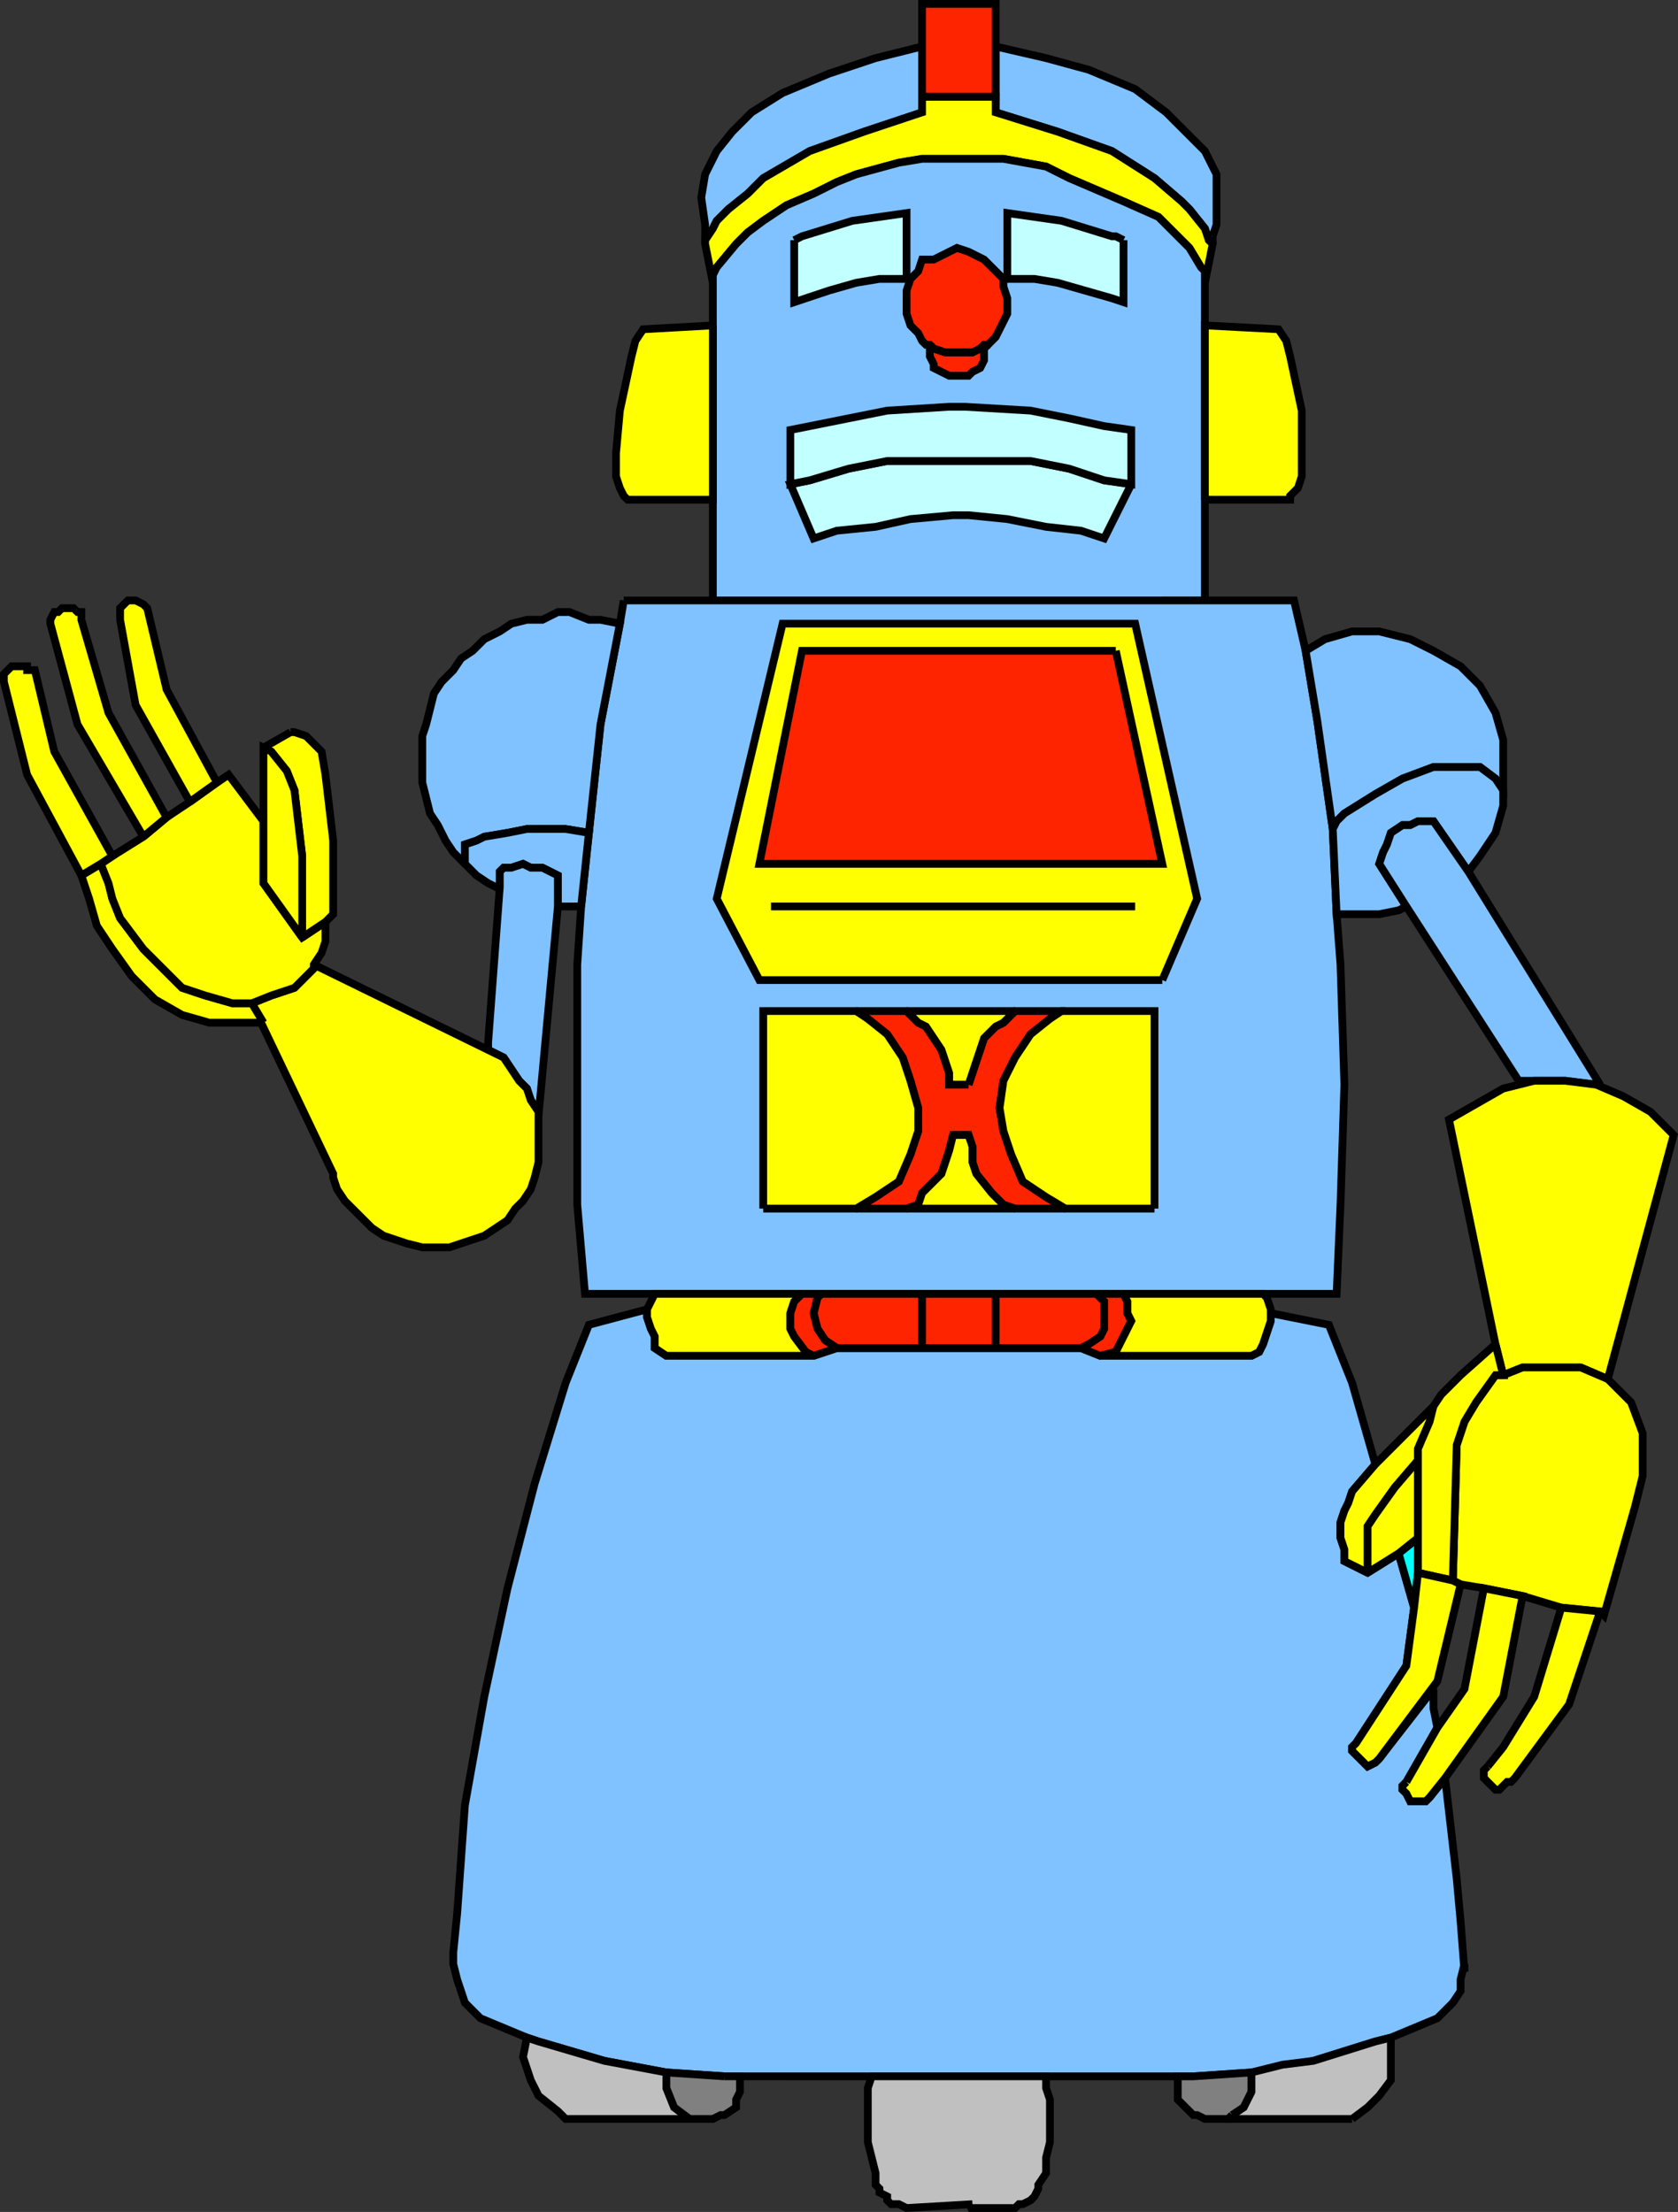 <svg xmlns="http://www.w3.org/2000/svg" width="433.116" height="571.014" version="1.2"><rect width="100%" height="100%" fill="#333333" stroke="none"/><g fill="none" fill-rule="evenodd" stroke="#000" stroke-miterlimit="2" stroke-width="2" font-family="'Sans Serif'" font-size="12.5" font-weight="400"><path fill="#80c2ff" d="M182 63v-1l2-3 1-2 3-3 5-4 4-4 12-7 14-5 15-5V12l-12 3-12 4-12 5-8 5-5 5-4 5-3 6-1 6 1 7v5m131-2 1-3V45l-3-6-5-5-5-5-8-6-12-5-11-3-13-3v17l16 5 14 5 11 7 7 6 2 2 4 5 1 3 1 1v-2"/><path fill="#ff2400" d="M238 25h19V1h-19v24"/><path fill="#ff0" d="m184 73-2-10v-1l2-3 1-2 3-3 5-4 4-4 12-7 14-5 15-5v-4h19v4l16 5 14 5 11 7 7 6 2 2 4 5 1 3 1 1-2 10v-3l-1-1-3-5-3-3-5-5-9-4-14-6-6-3-11-2h-21l-6 1-11 3-5 2-6 3-7 3-6 4-4 3-3 3-5 6-1 2v2"/><path fill="#80c2ff" d="m184 71 1-2 5-6 3-3 4-3 6-4 7-3 6-3 5-2 11-3 6-1h21l11 2 6 3 14 6 9 4 5 5 3 3 3 5 1 1v85H184V71m-23 84-1 6-5 26-3 28-2 19-1 15v62l2 23h194l1-23 1-31-1-31-1-13-1-22-4-28-3-18-3-13H161m217 352-1 4v3l-2 3-4 4-12 5-4 1-16 5-16 3-15 1H187l-15-1-16-3-17-5-3-1-12-5-4-4-1-3-1-3-1-4v-3l1-10 2-28 5-28 6-28 7-27 8-26 6-15 15-4v2l1 3 1 2v3l3 2h38l6-2h63l5 2h39l2-1 1-2 1-3 1-3v-2l15 3 6 15 6 21-6 7-1 3-1 2-1 3v4l1 3v3l6 3 8-5 4 14-2 15-13 20-1 1v1l1 1 1 1 1 1 1 1 2-1 1-1 14-18v5l1 5-8 14-1 1v1l1 1 1 2h4l1-1 4-5 3 26 1 11 1 13v-2"/><path fill="#ff0" d="M207 334h-38l-1 2-1 2v2l1 3 1 2v3l3 2h38l-2-1-3-4-1-2v-4l1-3 2-2"/><path fill="#ff2400" d="m288 349 1-2 1-2 1-2 1-2-1-2v-3l-1-2h-7l2 2v7l-1 2-3 2-2 1 5 2 4-1"/><path fill="#ff0" d="M290 334h36l1 1 1 3v3l-1 3-1 3-1 2-2 1h-39l4-1 1-2 1-2 1-2 1-2-1-2v-3l-1-2"/><path fill="#ff2400" d="M257 348h22l2-1 3-2 1-2v-7l-2-2h-26v14m0-14v14h-19v-14h19m-41 14-3-2-2-3-1-4 1-4 1-1h26v14h-22"/><path fill="#ff2400" d="m210 350-2-1-3-4-1-2v-4l1-3 2-2h5l-1 1-1 4 1 4 2 3 3 2-6 2"/><path fill="#c2ffff" d="m292 125-7-1-9-3-10-2h-37l-10 2-10 3-5 1 6 14 6-2 10-1 9-2 11-1h4l10 1 10 2 9 1 6 2 7-14"/><path fill="#c2ffff" d="m209 124 10-3 10-2h37l10 2 9 3 7 1v-14l-7-1-9-2-10-2-17-1h-4l-16 1-10 2-10 2-5 1v14l5-1m-4-62v16l3-1 6-2 7-2 6-1h7V55l-14 2-13 4-2 1m85 0v16l-3-1-7-2-7-2-6-1h-7V55l14 2 13 4h1l2 1"/><path fill="#ff2400" d="m235 72-1 3v6l1 3 2 2 1 2 1 1h1l1 1 3 1h7l2-1 1-1h1l2-2 1-2 1-2 1-2v-4l-1-3v-2l-2-2-1-1-2-2-2-1-2-1-3-1-2 1-2 1-2 1h-3l-1 3-2 2"/><path fill="#ff2400" d="m240 89 1 1 3 1h7l2-1 1-1h1l-1 1v3l-1 2-2 1-1 1h-5l-2-1-2-1v-1l-1-2v-3"/><path fill="#ff0" d="M311 129h22v-1l2-2 1-3v-17l-3-14-1-4-2-3-19-1v45M184 84l-18 1-2 3-1 4-3 14-1 11v6l1 3 1 2 1 1h22V84m116 169 9-21-16-71h-91l-17 71 11 21h104"/><path d="M199 234h94"/><path fill="#ff2400" d="m288 168 12 55H196l11-55h81m-38 112 1-3 1-3 1-3 1-3 3-3 2-1 3-3h13l-4 2-5 4-4 6-3 6-1 7 1 6 2 6 3 7 6 4 5 3h-13l-3-1-3-3-4-5-1-3v-4l-1-3h-4l-1 4-1 3-1 3-2 2-3 3-1 3-3 1h-13l5-3 6-4 3-7 2-6v-6l-2-7-2-6-4-6-5-4-3-2h13l3 3 2 1 2 3 2 3 1 3 1 3v3h5"/><path fill="#ff0" d="m246 293-1 4-1 3-1 3-2 2-3 3-1 3-3 1h28l-3-1-3-3-4-5-1-3v-4l-1-3h-4m4-13 1-3 1-3 1-3 1-3 3-3 2-1 3-3h-28l3 3 2 1 2 3 2 3 1 3 1 3v3h5m48 32h-23l-5-3-6-4-3-7-2-6-1-6 1-7 3-6 4-6 5-4 3-2h24v51m-101 0v-51h24l3 2 5 4 4 6 2 6 2 7v6l-2 6-3 7-6 4-5 3h-24"/><path fill="silver" d="M349 547h-32l1-1 3-2 2-4v-5l8-2 8-1 16-5 4-1v11l-3 4-3 3-4 3"/><path fill="gray" d="m318 546 3-2 2-4v-5l-15 1h-4v6l4 4h1l2 1h6l1-1"/><path fill="silver" d="m251 569-17 1-2-1h-2l-1-1v-1l-2-1v-1l-1-1v-3l-1-4-1-4v-14l1-3h45v3l1 3v11l-1 4v4l-2 3v1l-1 2-1 1-2 1h-1l-1 1h-12l1-1m-73-22-4-3-2-5v-4l-16-3-17-5-3-1-1 5 2 6 2 4 5 4 2 2h32"/><path fill="gray" d="m187 536-15-1v4l2 5 4 3h6l2-1h1l3-2v-2l1-2v-4h-4"/><path fill="#80c2ff" d="m388 204-2-3-4-3h-12l-8 3-7 4-8 5-2 2-1 2-4-28-3-18 5-3 7-2h7l8 2 6 3 7 4 5 5 4 7 2 7v15-2"/><path fill="#80c2ff" d="m344 214 1 22h11l5-1 2-1-7-11 1-3 1-2 1-3 3-2h2l2-1h4l9 13 3-4 4-6 2-7v-4l-2-3-4-3h-12l-8 3-7 4-8 5-2 2-1 2"/><path fill="#80c2ff" d="M396 279h-4l-29-45-7-11 1-3 1-2 1-3 3-2h2l2-1h4l9 13 34 55h-1l-8-1h-8"/><path fill="#ff0" d="M408 353h-15l-5 2-2-8-12-58 14-8 8-2h8l8 1 7 3 7 4 6 6-17 63-7-3"/><path fill="#0ff" d="m361 401 4 14 1-9v-9l-5 4"/><path fill="#ff0" d="m353 406-6-3v-3l-1-3v-4l1-3 1-2 1-3 6-7 15-15-1 4-3 7v3l-6 7-5 7-2 3v12"/><path fill="#ff0" d="m353 406 8-5 5-4v-20l-6 7-5 7-2 3v12m28-44-3 5-2 6-1 35 2 1 6 1 10 2 10 3 10 1 1 1 8-28 2-8v-11l-3-8-6-6-7-3h-15l-5 2h-2l-5 7"/><path fill="#ff0" d="m386 347 2 8h-2l-5 7-3 5-2 6-1 35-9-2v-32l3-7 1-4 2-3 5-5 9-8m-2 109 4-5 8-13 7-23 10 1-8 24-14 19-1 1h-1l-1 1-1 1h-1l-1-1-1-1-1-1v-2l1-1m-21 4-1 1v1l1 1 1 2h4l1-1 4-5 15-21 5-26-10-2-5 26-7 10-8 14"/><path fill="#ff0" d="m377 409-2-1-9-2-1 9-2 15-13 20-1 1v1l1 1 1 1 1 1 1 1 2-1 1-1 15-20 6-25"/><path fill="#80c2ff" d="m152 215 3-28 5-26-5-1h-3l-5-2h-3l-4 2h-4l-4 1-3 2-4 2-3 3-3 2-2 3-3 3-2 3-1 4-1 4-1 3v12l1 4 1 4 2 3 2 4 2 3 3 3v-5l3-1 2-1 6-1 5-1h10l6 1"/><path fill="#80c2ff" d="M150 234h-6v-8l-2-1-2-1h-3l-2-1-3 1h-2l-1 1v4h-1l-2-1-3-2-3-3v-5l3-1 2-1 6-1 5-1h10l6 1-2 19"/><path fill="#80c2ff" d="m142 225-2-1h-3l-2-1-3 1h-2l-1 1v4l-3 40v2l4 2 4 6 2 2 1 3 2 3v1l5-54v-8l-2-1"/><path fill="#ff0" d="m70 257 6-2 2-2 3-3v-1l49 24 4 6 2 2 1 3 2 3v13l-1 4-1 3-2 3-2 2-2 3-3 2-3 2-3 1-3 1-3 1h-7l-4-1-3-1-3-1-3-2-2-2-3-3-2-2-2-3-1-3v-1l-21-44 5-2"/><path fill="#ff0" d="m68 264-3-5h-5l-7-2-6-2-2-2-5-5-3-3-3-4-3-4-2-5-1-4-2-5-5 3 2 6 2 7 4 6 5 7 3 3 3 3 7 4 7 2h14"/><path fill="#ff0" d="M68 212v16l10 14 6-4v5l-1 3-2 3v1l-3 3-2 2-6 2-5 2h-5l-7-2-6-2-2-2-5-5-3-3-3-4-3-4-2-5-1-4-2-5 3-2 8-5 6-5 6-4 7-5 3-2 9 12"/><path fill="#ff0" d="m75 189-7 4 2 1 4 5 2 5 2 17v21l6-4 2-2v-19l-2-17-1-6-4-4-3-1h-1"/><path fill="#ff0" d="m78 221-2-17-2-5-4-5-2-1v35l10 14v-21m-52 2 3-2-15-27-5-21H7v-1H3l-2 2v2l6 24 14 26 5-3m11-7-17-29-7-26v-1l1-2h1l1-1h3l1 1h1v2l7 24 15 27-6 5m12-9 7-5-13-24-5-21-1-1-2-1h-2l-2 2v3l4 22 14 25"/></g></svg>
